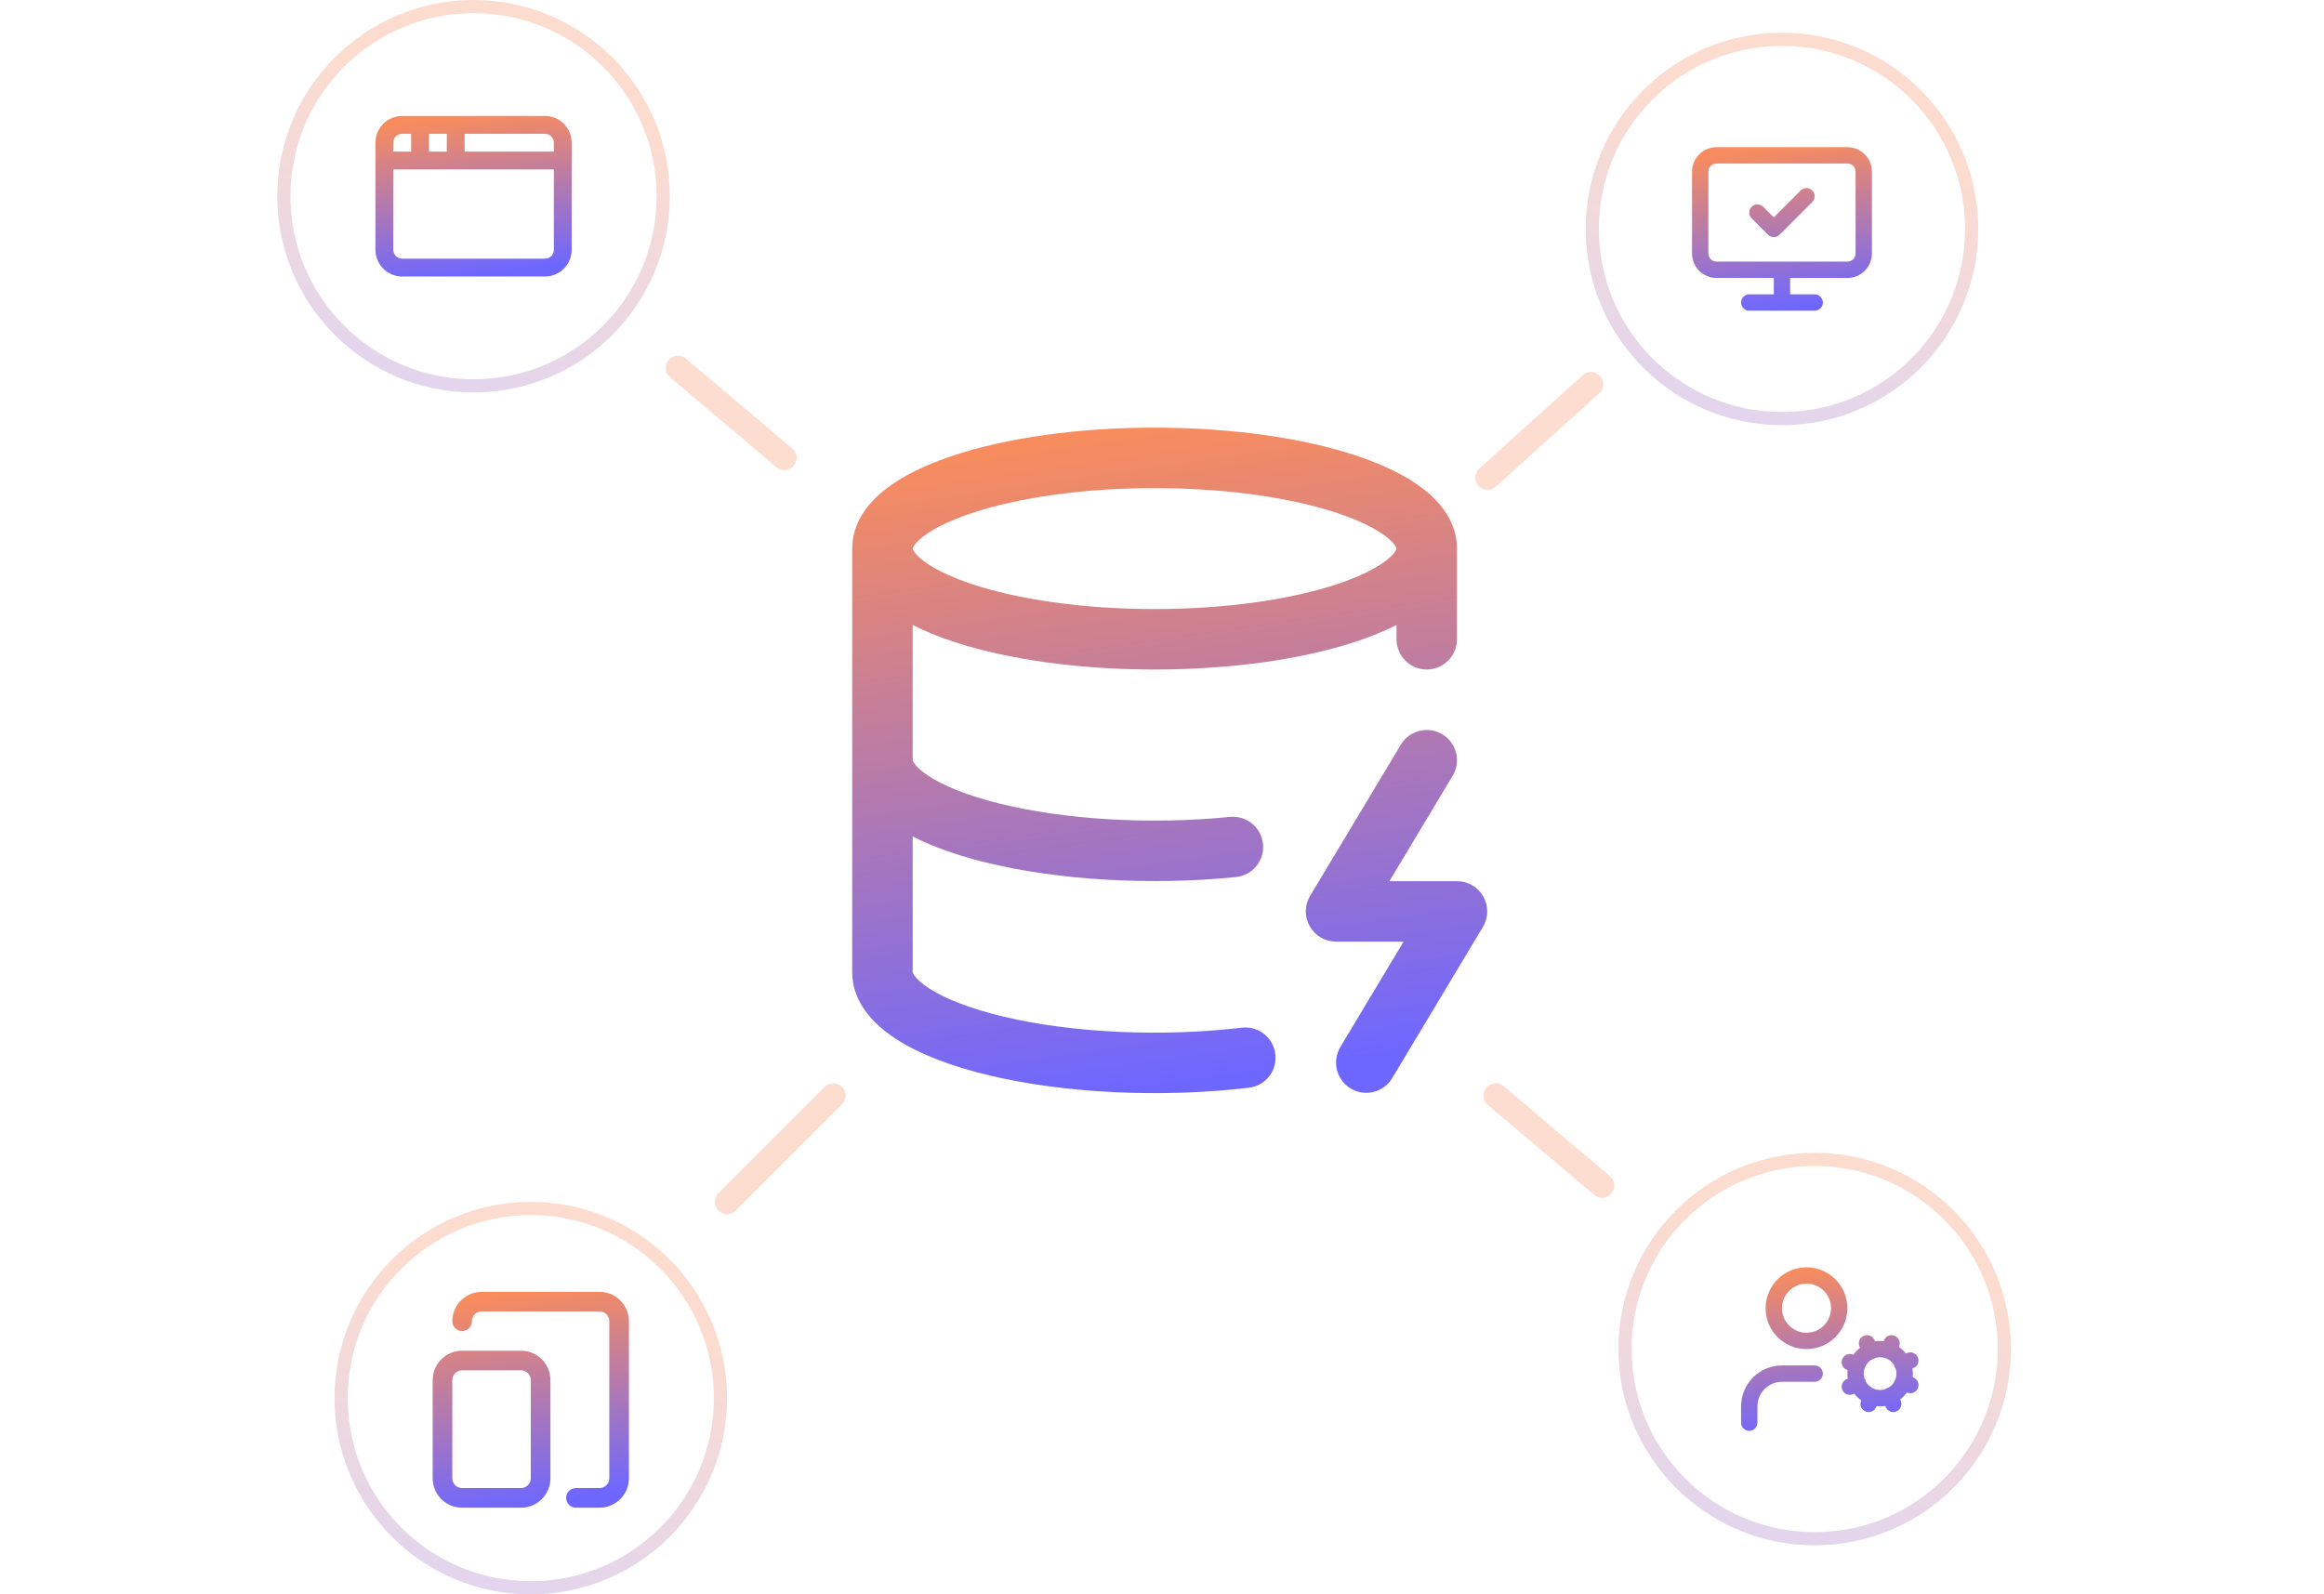 <svg width="325" height="223" viewBox="0 0 325 223" fill="none" xmlns="http://www.w3.org/2000/svg">
<g clip-path="url(#clip0_1311_36)">
<path fill-rule="evenodd" clip-rule="evenodd" d="M119.177 76.729L119.177 76.8V106.281C119.177 106.302 119.177 106.322 119.177 106.343C119.177 106.359 119.177 106.374 119.177 106.39V135.911C119.142 140.125 122.111 143.25 125.314 145.328C128.667 147.502 133.237 149.204 138.458 150.44C143.729 151.687 149.745 152.478 156.003 152.769C162.267 153.061 168.655 152.847 174.647 152.141C176.966 151.868 178.625 149.766 178.352 147.446C178.078 145.127 175.976 143.468 173.657 143.741C168.144 144.391 162.219 144.592 156.397 144.321C150.57 144.049 145.084 143.317 140.406 142.209C135.676 141.09 132.141 139.675 129.916 138.232C128.814 137.517 128.199 136.902 127.888 136.47C127.739 136.263 127.678 136.123 127.653 136.053C127.641 136.018 127.637 135.997 127.636 135.989C127.635 135.985 127.635 135.982 127.635 135.981L127.634 135.98L127.634 135.98L127.635 135.931V116.999C130.488 118.461 133.939 119.662 137.752 120.606C142.809 121.858 148.594 122.681 154.648 123.035C160.707 123.389 166.931 123.267 172.839 122.675C175.163 122.442 176.858 120.37 176.626 118.046C176.393 115.722 174.32 114.027 171.996 114.259C166.543 114.806 160.766 114.92 155.141 114.592C149.51 114.263 144.251 113.502 139.785 112.396C135.27 111.278 131.915 109.893 129.806 108.497C128.762 107.806 128.179 107.214 127.882 106.798C127.74 106.599 127.679 106.463 127.654 106.393C127.642 106.358 127.637 106.337 127.636 106.328C127.635 106.325 127.635 106.322 127.635 106.321V87.413C129.331 88.281 131.215 89.044 133.216 89.711C140.64 92.186 150.627 93.644 161.465 93.644C172.303 93.644 182.29 92.186 189.715 89.711C191.715 89.044 193.599 88.281 195.296 87.413V89.414C195.296 91.75 197.189 93.643 199.525 93.643C201.86 93.643 203.753 91.75 203.753 89.414L203.753 76.729L203.753 76.728L203.753 76.716C203.748 73.12 201.556 70.365 199.151 68.469C196.696 66.534 193.404 64.976 189.715 63.746C182.29 61.272 172.303 59.813 161.465 59.813C150.627 59.813 140.64 61.272 133.216 63.746C129.526 64.976 126.235 66.534 123.779 68.469C121.371 70.367 119.177 73.126 119.177 76.729ZM195.296 76.728C195.296 76.725 195.296 76.707 195.283 76.664C195.269 76.617 195.233 76.524 195.147 76.384C194.968 76.092 194.602 75.653 193.916 75.112C192.52 74.012 190.237 72.836 187.04 71.77C180.689 69.653 171.647 68.271 161.465 68.271C151.283 68.271 142.241 69.653 135.89 71.77C132.693 72.836 130.41 74.012 129.014 75.112C128.328 75.653 127.962 76.092 127.783 76.384C127.697 76.524 127.662 76.617 127.647 76.664C127.638 76.695 127.635 76.713 127.635 76.722L127.635 76.728V76.736C127.635 76.745 127.638 76.763 127.647 76.793C127.662 76.841 127.697 76.934 127.783 77.073C127.962 77.366 128.328 77.805 129.014 78.346C130.41 79.446 132.693 80.622 135.89 81.688C142.241 83.805 151.283 85.186 161.465 85.186C171.647 85.186 180.689 83.805 187.04 81.688C190.237 80.622 192.52 79.446 193.916 78.346C194.602 77.805 194.968 77.366 195.147 77.073C195.233 76.934 195.269 76.841 195.283 76.793C195.296 76.751 195.296 76.733 195.296 76.729V76.729V76.728ZM201.701 102.704C203.703 103.906 204.353 106.503 203.151 108.506L194.307 123.246H203.754C205.277 123.246 206.683 124.065 207.434 125.391C208.184 126.717 208.164 128.344 207.38 129.65L194.693 150.794C193.492 152.797 190.894 153.447 188.891 152.245C186.889 151.043 186.239 148.446 187.441 146.443L196.285 131.703H186.838C185.315 131.703 183.909 130.884 183.158 129.558C182.408 128.232 182.428 126.605 183.212 125.299L195.899 104.155C197.1 102.152 199.698 101.503 201.701 102.704Z" fill="url(#paint0_linear_1311_36)"/>
<circle opacity="0.3" cx="74.23" cy="195.555" r="26.525" stroke="url(#paint1_linear_1311_36)" stroke-width="1.842"/>
<path fill-rule="evenodd" clip-rule="evenodd" d="M66.398 183.834C66.656 183.577 67.004 183.432 67.368 183.432H83.836C84.2 183.432 84.549 183.577 84.807 183.834C85.064 184.091 85.209 184.44 85.209 184.804V206.761C85.209 207.125 85.064 207.474 84.807 207.732C84.549 207.989 84.2 208.134 83.836 208.134H80.543C79.785 208.134 79.17 208.748 79.17 209.506C79.17 210.264 79.785 210.878 80.543 210.878H83.836C84.928 210.878 85.975 210.445 86.747 209.672C87.519 208.9 87.953 207.853 87.953 206.761V184.804C87.953 183.713 87.519 182.665 86.747 181.893C85.975 181.121 84.928 180.688 83.836 180.688H67.368C66.277 180.688 65.23 181.121 64.457 181.893C63.685 182.665 63.252 183.713 63.252 184.804C63.252 185.562 63.866 186.177 64.624 186.177C65.382 186.177 65.996 185.562 65.996 184.804C65.996 184.44 66.141 184.091 66.398 183.834ZM63.252 193.039C63.252 192.281 63.866 191.666 64.624 191.666H72.858C73.616 191.666 74.23 192.281 74.23 193.039V206.762C74.23 207.52 73.616 208.134 72.858 208.134H64.624C63.866 208.134 63.252 207.52 63.252 206.762V193.039ZM64.624 188.922C62.35 188.922 60.507 190.765 60.507 193.039V206.762C60.507 209.036 62.35 210.879 64.624 210.879H72.858C75.132 210.879 76.975 209.036 76.975 206.762V193.039C76.975 190.765 75.132 188.922 72.858 188.922H64.624Z" fill="url(#paint2_linear_1311_36)"/>
<circle opacity="0.3" cx="66.225" cy="27.446" r="26.525" stroke="url(#paint3_linear_1311_36)" stroke-width="1.842"/>
<path fill-rule="evenodd" clip-rule="evenodd" d="M54.998 19.96C54.998 19.271 55.557 18.713 56.246 18.713H57.493V21.209H54.998V19.96ZM59.988 21.209H62.483V18.713H59.988V21.209ZM58.741 16.218H63.731H76.206C78.273 16.218 79.949 17.893 79.949 19.96V22.457V34.931C79.949 36.998 78.273 38.674 76.206 38.674H56.246C54.179 38.674 52.503 36.998 52.503 34.931V22.457V19.96C52.503 17.893 54.179 16.218 56.246 16.218H58.741ZM77.454 21.209H64.979V18.713H76.206C76.895 18.713 77.454 19.271 77.454 19.96V21.209ZM54.998 23.704H77.454V34.931C77.454 35.62 76.895 36.179 76.206 36.179H56.246C55.557 36.179 54.998 35.62 54.998 34.931V23.704Z" fill="url(#paint4_linear_1311_36)"/>
<circle opacity="0.3" cx="249.2" cy="32.02" r="26.525" stroke="url(#paint5_linear_1311_36)" stroke-width="1.842"/>
<path fill-rule="evenodd" clip-rule="evenodd" d="M238.908 24.015C238.908 23.383 239.42 22.871 240.051 22.871H258.349C258.98 22.871 259.492 23.383 259.492 24.015V35.451C259.492 36.082 258.98 36.594 258.349 36.594H240.051C239.42 36.594 238.908 36.082 238.908 35.451V24.015ZM240.051 20.584C238.157 20.584 236.621 22.12 236.621 24.015V35.451C236.621 37.345 238.157 38.881 240.051 38.881H248.056V41.169H244.626C243.994 41.169 243.482 41.681 243.482 42.312C243.482 42.944 243.994 43.456 244.626 43.456H249.185C249.19 43.456 249.195 43.456 249.2 43.456C249.205 43.456 249.21 43.456 249.214 43.456H253.774C254.406 43.456 254.918 42.944 254.918 42.312C254.918 41.681 254.406 41.169 253.774 41.169H250.343V38.881H258.349C260.244 38.881 261.78 37.345 261.78 35.451V24.015C261.78 22.12 260.244 20.584 258.349 20.584H240.051ZM253.44 28.255C253.886 27.808 253.886 27.084 253.44 26.637C252.993 26.191 252.269 26.191 251.822 26.637L248.057 30.403L246.578 28.925C246.131 28.478 245.407 28.478 244.961 28.925C244.514 29.371 244.514 30.095 244.961 30.542L247.248 32.829C247.462 33.044 247.753 33.164 248.057 33.164C248.36 33.164 248.651 33.044 248.865 32.829L253.44 28.255Z" fill="url(#paint6_linear_1311_36)"/>
<circle opacity="0.3" cx="253.774" cy="188.693" r="26.525" stroke="url(#paint7_linear_1311_36)" stroke-width="1.842"/>
<path fill-rule="evenodd" clip-rule="evenodd" d="M252.63 179.545C250.736 179.545 249.2 181.081 249.2 182.976C249.2 184.871 250.736 186.407 252.63 186.407C254.525 186.407 256.061 184.871 256.061 182.976C256.061 181.081 254.525 179.545 252.63 179.545ZM246.912 182.976C246.912 179.818 249.472 177.258 252.63 177.258C255.788 177.258 258.348 179.818 258.348 182.976C258.348 186.134 255.788 188.694 252.63 188.694C249.472 188.694 246.912 186.134 246.912 182.976ZM261.745 190.164C261.08 190.564 260.635 191.292 260.635 192.125C260.635 192.356 260.67 192.58 260.734 192.79C260.799 192.874 260.855 192.969 260.896 193.073C260.927 193.149 260.948 193.226 260.962 193.303C261.362 193.968 262.09 194.412 262.922 194.412C263.154 194.412 263.377 194.378 263.588 194.314C263.672 194.248 263.766 194.193 263.87 194.151C263.946 194.121 264.023 194.099 264.1 194.086C264.765 193.686 265.21 192.957 265.21 192.125C265.21 191.894 265.175 191.671 265.112 191.461C265.046 191.377 264.99 191.282 264.949 191.178C264.918 191.102 264.897 191.024 264.883 190.947C264.483 190.282 263.755 189.838 262.922 189.838C262.691 189.838 262.467 189.872 262.256 189.936C262.173 190.002 262.078 190.057 261.975 190.098C261.899 190.129 261.822 190.15 261.745 190.164ZM266.531 189.313C266.255 188.96 265.929 188.649 265.563 188.39L265.608 188.255C265.808 187.655 265.484 187.008 264.885 186.808C264.286 186.608 263.638 186.932 263.439 187.531L263.423 187.578C263.259 187.56 263.092 187.551 262.922 187.551C262.68 187.551 262.442 187.57 262.209 187.606L262.154 187.468C261.92 186.882 261.254 186.597 260.668 186.831C260.081 187.066 259.796 187.731 260.031 188.318L260.11 188.517C259.758 188.792 259.446 189.118 259.187 189.484L259.053 189.439C258.453 189.239 257.806 189.563 257.606 190.162C257.406 190.761 257.73 191.409 258.329 191.609L258.375 191.624C258.357 191.789 258.348 191.956 258.348 192.125C258.348 192.368 258.367 192.606 258.403 192.838L258.266 192.893C257.68 193.128 257.395 193.793 257.629 194.38C257.864 194.966 258.529 195.251 259.116 195.017L259.314 194.937C259.59 195.29 259.916 195.601 260.282 195.861L260.237 195.995C260.037 196.594 260.361 197.242 260.96 197.441C261.559 197.641 262.207 197.317 262.407 196.718L262.422 196.672C262.586 196.69 262.753 196.699 262.922 196.699C263.165 196.699 263.403 196.681 263.636 196.644L263.691 196.781C263.925 197.368 264.591 197.653 265.177 197.418C265.764 197.184 266.049 196.518 265.814 195.932L265.735 195.733C266.088 195.458 266.399 195.132 266.658 194.766L266.792 194.811C267.391 195.01 268.039 194.686 268.239 194.087C268.438 193.488 268.115 192.84 267.515 192.641L267.47 192.626C267.488 192.461 267.497 192.294 267.497 192.125C267.497 191.883 267.478 191.645 267.442 191.412L267.579 191.358C268.165 191.123 268.45 190.457 268.216 189.871C267.981 189.285 267.316 188.999 266.729 189.234L266.531 189.313ZM249.199 190.982C247.683 190.982 246.229 191.584 245.156 192.656C244.084 193.729 243.481 195.183 243.481 196.7V198.987C243.481 199.618 243.993 200.13 244.625 200.13C245.257 200.13 245.769 199.618 245.769 198.987V196.7C245.769 195.79 246.13 194.917 246.773 194.274C247.417 193.63 248.289 193.269 249.199 193.269H253.774C254.405 193.269 254.917 192.757 254.917 192.125C254.917 191.494 254.405 190.982 253.774 190.982H249.199Z" fill="url(#paint8_linear_1311_36)"/>
<path d="M101.677 168.107L116.543 153.241" stroke="#F88C5E" stroke-opacity="0.3" stroke-width="3.431" stroke-linecap="round"/>
<path d="M109.682 64.041L94.816 51.462" stroke="#F88C5E" stroke-opacity="0.3" stroke-width="3.431" stroke-linecap="round"/>
<path d="M224.041 165.82L209.174 153.241" stroke="#F88C5E" stroke-opacity="0.3" stroke-width="3.431" stroke-linecap="round"/>
<path d="M222.487 53.749L208.031 66.798" stroke="#F88C5E" stroke-opacity="0.3" stroke-width="3.431" stroke-linecap="round"/>
</g>
<defs>
<linearGradient id="paint0_linear_1311_36" x1="147.208" y1="154.013" x2="134.228" y2="63.577" gradientUnits="userSpaceOnUse">
<stop stop-color="#6E67FF"/>
<stop offset="1" stop-color="#F88C5E"/>
</linearGradient>
<linearGradient id="paint1_linear_1311_36" x1="17.612" y1="233.25" x2="36.484" y2="157.094" gradientUnits="userSpaceOnUse">
<stop stop-color="#6E67FF"/>
<stop offset="0.828" stop-color="#F88C5E"/>
</linearGradient>
<linearGradient id="paint2_linear_1311_36" x1="69.171" y1="211.241" x2="64.761" y2="181.968" gradientUnits="userSpaceOnUse">
<stop stop-color="#6E67FF"/>
<stop offset="1" stop-color="#F88C5E"/>
</linearGradient>
<linearGradient id="paint3_linear_1311_36" x1="9.607" y1="65.142" x2="28.48" y2="-11.015" gradientUnits="userSpaceOnUse">
<stop stop-color="#6E67FF"/>
<stop offset="0.828" stop-color="#F88C5E"/>
</linearGradient>
<linearGradient id="paint4_linear_1311_36" x1="61.166" y1="38.943" x2="58.703" y2="16.952" gradientUnits="userSpaceOnUse">
<stop stop-color="#6E67FF"/>
<stop offset="1" stop-color="#F88C5E"/>
</linearGradient>
<linearGradient id="paint5_linear_1311_36" x1="192.581" y1="69.716" x2="211.454" y2="-6.44" gradientUnits="userSpaceOnUse">
<stop stop-color="#6E67FF"/>
<stop offset="0.828" stop-color="#F88C5E"/>
</linearGradient>
<linearGradient id="paint6_linear_1311_36" x1="244.562" y1="43.73" x2="241.782" y2="21.397" gradientUnits="userSpaceOnUse">
<stop stop-color="#6E67FF"/>
<stop offset="1" stop-color="#F88C5E"/>
</linearGradient>
<linearGradient id="paint7_linear_1311_36" x1="197.156" y1="226.389" x2="216.028" y2="150.232" gradientUnits="userSpaceOnUse">
<stop stop-color="#6E67FF"/>
<stop offset="0.828" stop-color="#F88C5E"/>
</linearGradient>
<linearGradient id="paint8_linear_1311_36" x1="251.315" y1="200.405" x2="248.497" y2="178.08" gradientUnits="userSpaceOnUse">
<stop stop-color="#6E67FF"/>
<stop offset="1" stop-color="#F88C5E"/>
</linearGradient>
<clipPath id="clip0_1311_36">
<rect width="325" height="223" fill="white"/>
</clipPath>
</defs>
</svg>
